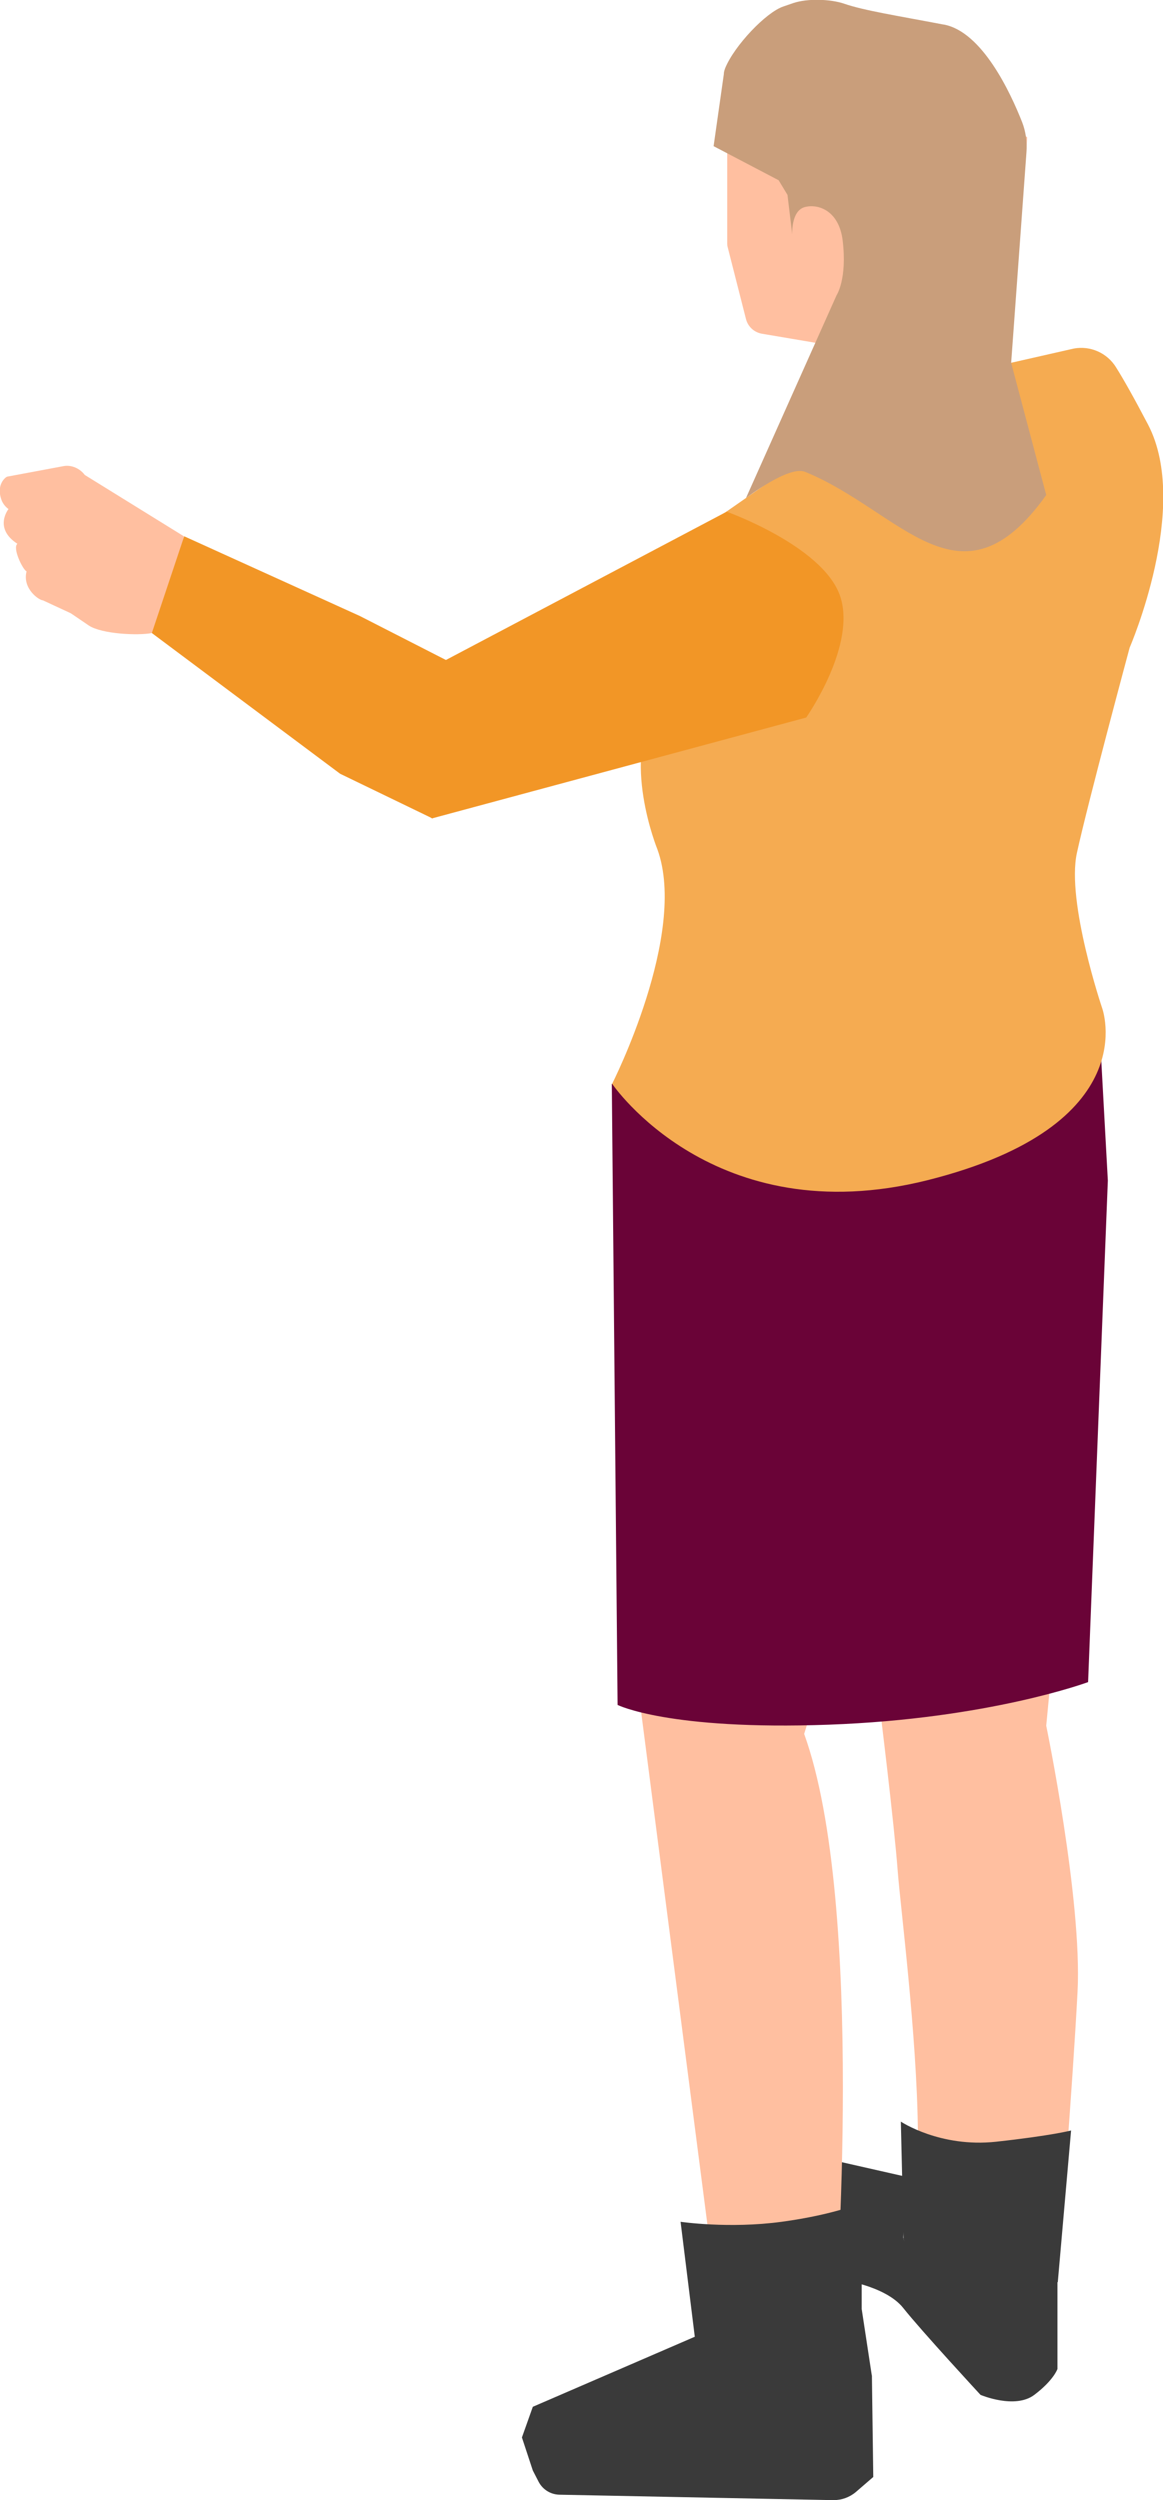 <?xml version="1.0" encoding="UTF-8"?>
<svg id="b" data-name="Ebene 2" xmlns="http://www.w3.org/2000/svg" viewBox="0 0 34.16 73.38">
  <g id="c" data-name="mittlere Insel">
    <g>
      <path d="M26.62,63.89l-2.12-.48.09,3.48s1.4.17,1.94.85,2.27,2.55,2.27,2.55c0,0,1.01.43,1.58,0s.68-.76.68-.76v-2.97s-2.06.85-3.34.18c-1.09-.57-1.19-1.06-1.19-1.06l.09-1.8Z" style="fill: #3a3a3a;"/>
      <path d="M19.31,28.21l-.46,2.82-.23,17.58,2.58,19.94s-.85,2.62.87,2.54c1.44-.06,3.53-1.35,3.53-1.35l-1.07-1.9s.91-11.92-.91-16.95l3.38-10.77,5.25-5.47-.81-7.67s0,1.32-4.45,2.82c-7.81,2.63-7.7-1.58-7.7-1.58Z" style="fill: #ffbfa0;"/>
      <path d="M32.26,34.65l-1.53,16s1.06,5.11.92,7.81-.57,8.12-.57,8.12c0,0-.72.67-2.37.52-1.65-.14-2.16-1.4-2.16-1.4,0,0,.42-1.99.41-3.17-.03-2.81-.51-6.55-.59-7.59-.11-1.47-.54-4.93-.54-4.93l-.16-2.31,1.35-7.58,5.25-5.47Z" style="fill: #ffbfa0;"/>
      <path d="M21.36,2.98v4.17s0,.06.01.09l.54,2.12c.06.24.26.41.5.44l1.83.31.16,1.28-.2,1.82s1.79.76,3.92-.1c2.12-.86,2.05-1.84,2.05-1.84.03,0-.78-.04-.95-.62-.13-.46-.17-1.12.24-1.9.51-1,.71-4.72.71-4.72l-4.1-3.02-2.25-.24c-1.31-.14-2.46.89-2.46,2.21Z" style="fill: #ffbfa0;"/>
      <path d="M32.31,30.45l.23,4.2-.58,14.72s-2.91,1.08-7.62,1.25c-4.71.17-6.2-.58-6.2-.58l-.17-18.23,1.86.28,12.46-1.66Z" style="fill: #6a0337;"/>
      <path d="M24.09,13.1l-4.08,2.84s3.04-.57,3.47,1.55c.22,1.06-3.08,1.56-4.17,3.15-1.1,1.6,0,4.29,0,4.29.9,2.49-1.33,6.88-1.33,6.88,0,0,2.98,4.4,9.26,2.83,6.42-1.61,5.13-5.06,5.13-5.06,0,0-1.05-3.11-.74-4.54.31-1.43,1.55-6.03,1.55-6.03,0,0,1.8-4.14.54-6.55-.42-.8-.72-1.33-.94-1.68-.26-.42-.75-.64-1.24-.55l-2.29.52s.13.31.19.48c.18.52.19.9-1.22,1.54-2.14.97-4.14.32-4.14.32Z" style="fill: #f5ab51;"/>
      <path d="M20.51,68.54l-4.86,2.1-.32.9.32.97.17.33c.12.23.35.37.6.38l8.06.16c.24,0,.47-.08.66-.24l.51-.44-.04-2.97s-2.18,1.25-3.58,1.21c-1.4-.04-1.51-2.41-1.51-2.41Z" style="fill: #3a3a3a;"/>
      <path d="M27.71.72c-1.36-.26-2.33-.41-2.91-.61-.41-.14-1.08-.16-1.5-.02l-.29.1c-.51.17-1.44,1.15-1.71,1.81-.02.06-.04.11-.04.18l-.3,2.11,1.91,1,.26.43.14,1.16s-.04-.68.36-.8c.4-.11,1.01.1,1.12.97.14,1.15-.18,1.62-.18,1.62l-2.66,5.95s1.26-.97,1.74-.77c2.82,1.15,4.56,4.21,7.08.68l-1.03-3.88.45-6.19c.02-.3-.02-.6-.13-.88-.34-.86-1.17-2.65-2.3-2.86Z" style="fill: #c99e7b;"/>
      <path d="M5.1,18.35l-.64.23c-.4.08-1.47.03-1.85-.22l-.53-.36-.82-.38c-.11,0-.61-.34-.48-.85-.11-.05-.42-.68-.27-.81-.71-.46-.26-1.02-.26-1.02,0,0-.13-.08-.2-.25-.18-.47.12-.69.16-.7l1.66-.31c.22-.04.47.06.62.26l2.91,1.8-.31,2.61Z" style="fill: #ffbfa0;"/>
      <path d="M21.36,15.01l-10.78,5.69-.11,1.75,2.22,1.57,10.99-2.96s1.52-2.16.98-3.61c-.54-1.44-3.31-2.43-3.31-2.43Z" style="fill: #f29626;"/>
      <polygon points="13.84 19.75 10.57 18.08 5.41 15.74 4.46 18.58 9.99 22.71 12.7 24.02 16.3 20.78 13.84 19.75" style="fill: #f29626;"/>
      <path d="M20.48,69.17l-.49-3.96s1.42.21,2.97,0c1.55-.21,2.35-.56,2.35-.56v3.12l.3,1.97s-3.83,2.39-4.98,1.68c-1.16-.71-.14-2.25-.14-2.25Z" style="fill: #3a3a3a;"/>
      <path d="M26.54,65.69l-.08-3.42s1.15.77,2.8.59c1.64-.18,2.2-.33,2.2-.33l-.39,4.45s-2.67.7-3.44.29c-.77-.41-1.1-1.59-1.1-1.59Z" style="fill: #3a3a3a;"/>
    </g>
  </g>
</svg>